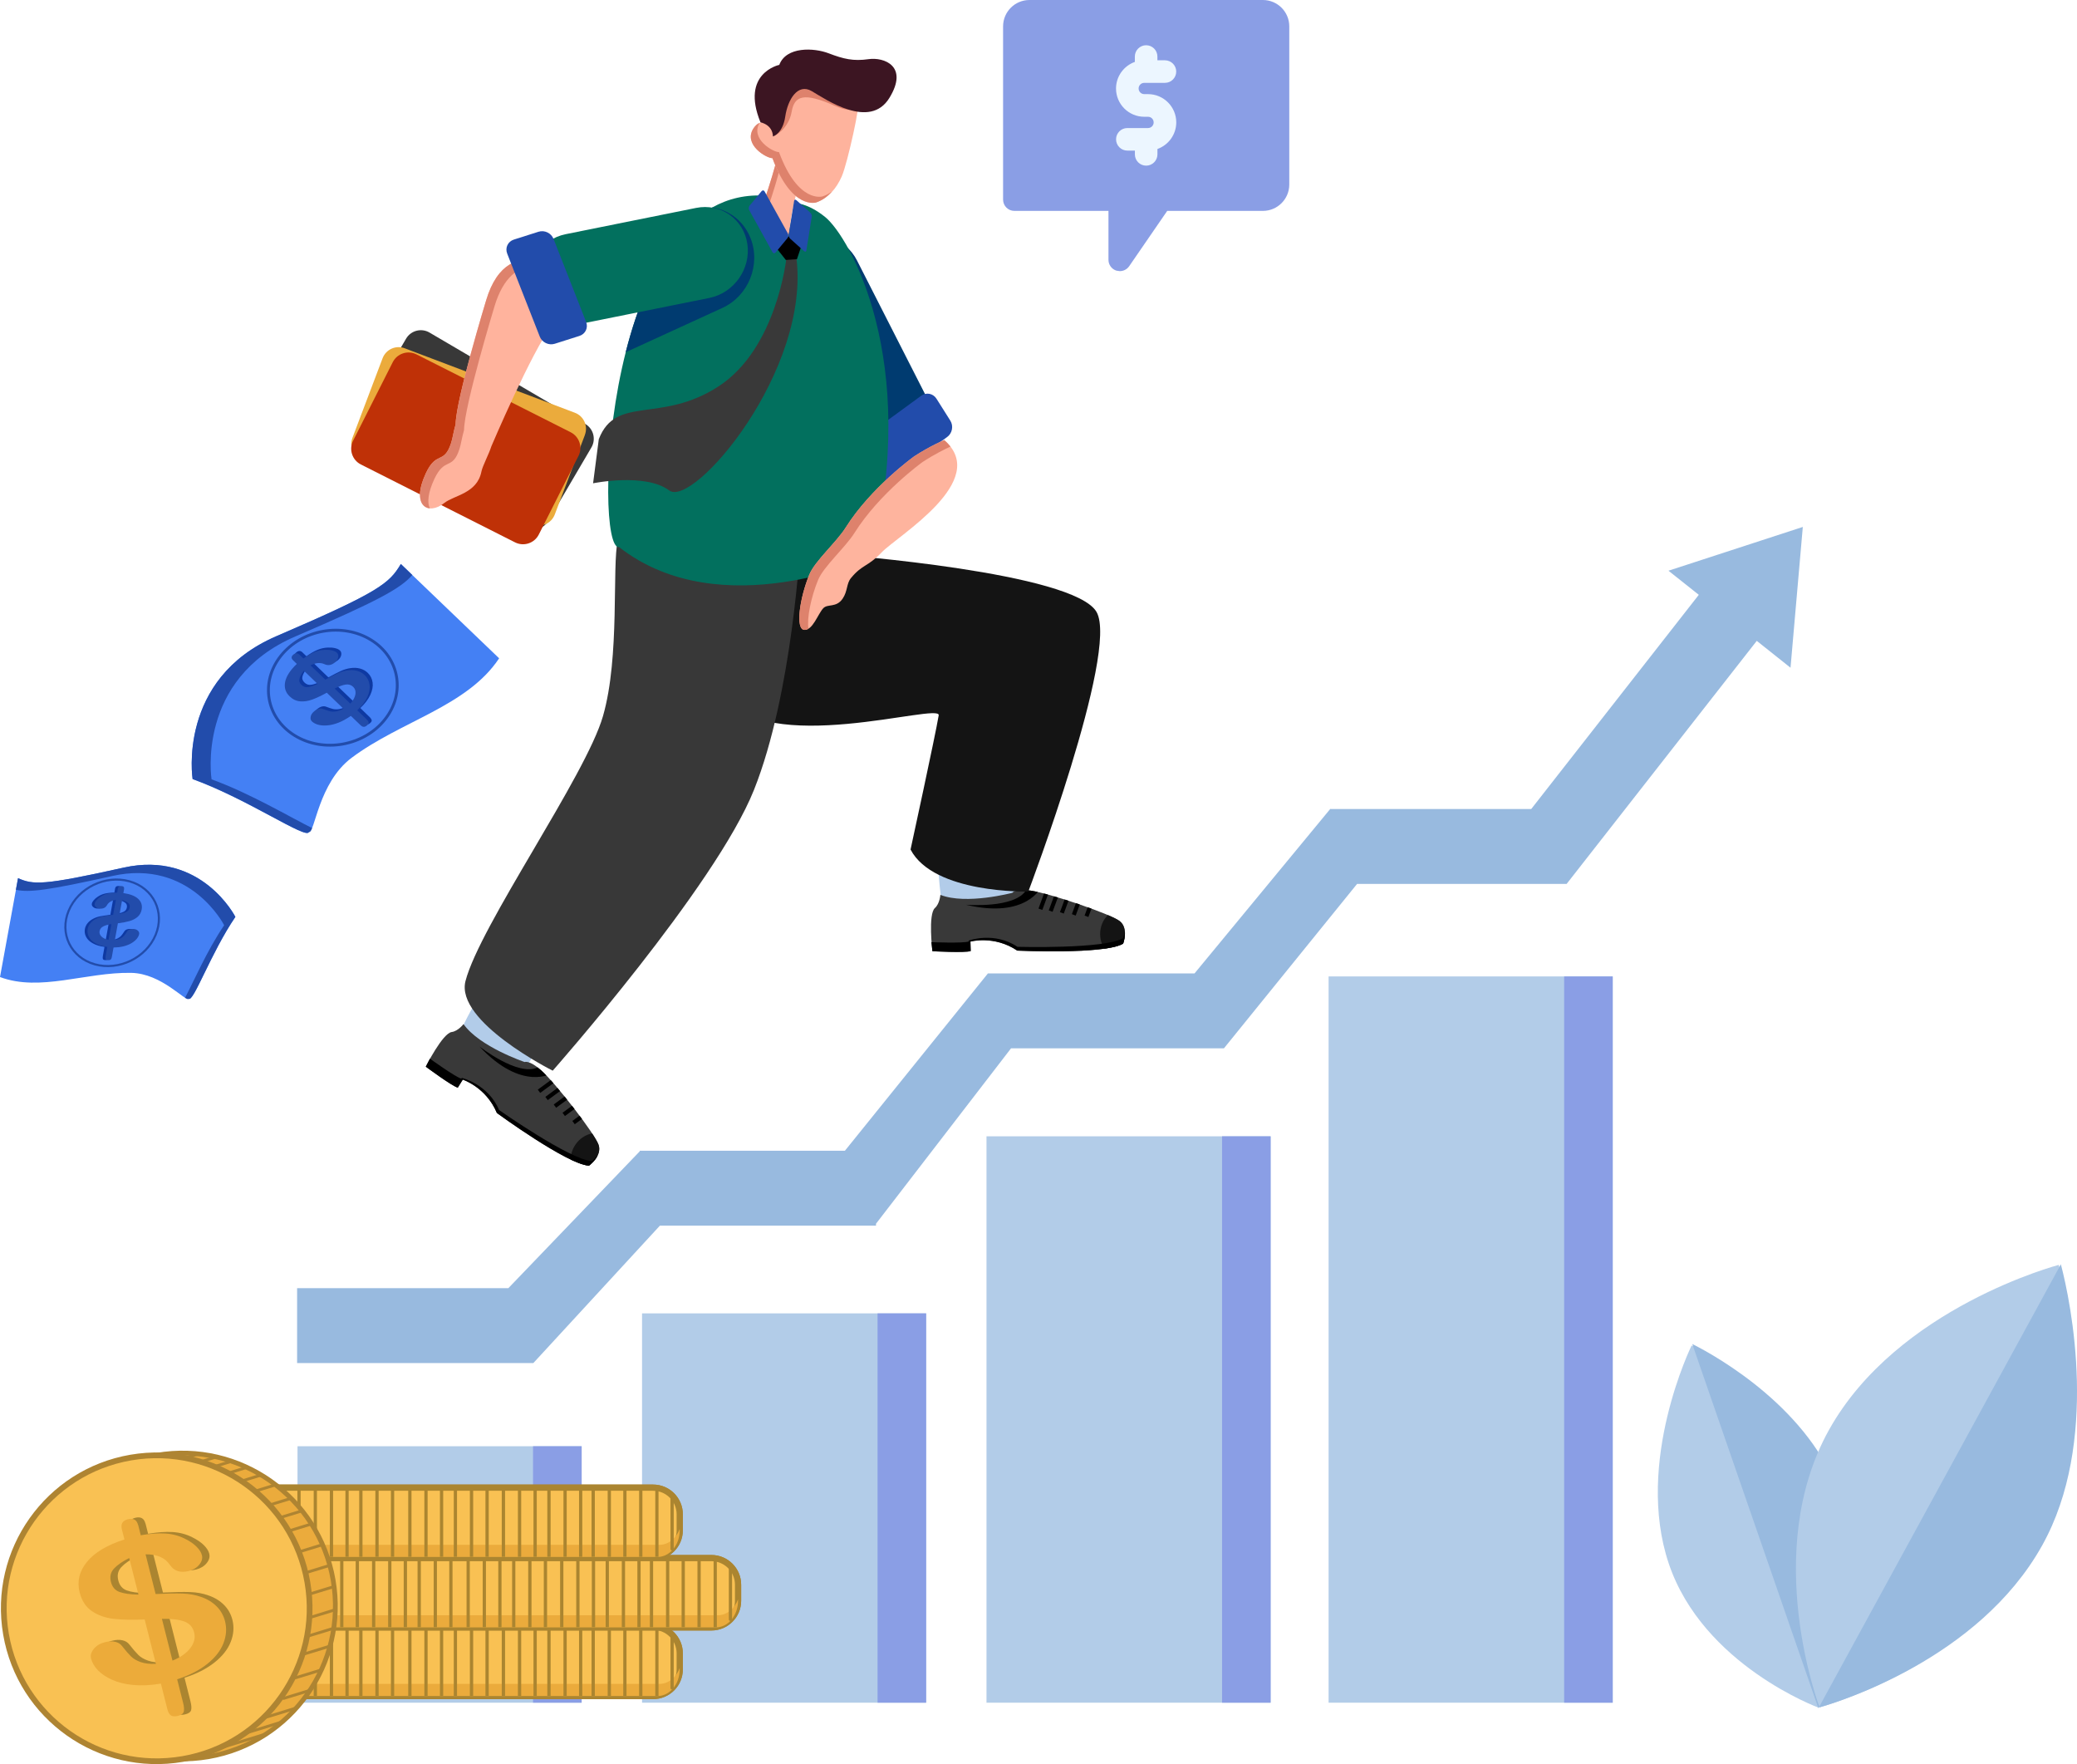 <?xml version="1.0" encoding="UTF-8"?>
<svg id="Capa_2" data-name="Capa 2" xmlns="http://www.w3.org/2000/svg" xmlns:xlink="http://www.w3.org/1999/xlink" viewBox="0 0 512 434.82">
  <defs>
    <style>
      .cls-1 {
        fill: #383838;
      }

      .cls-1, .cls-2, .cls-3, .cls-4, .cls-5, .cls-6, .cls-7, .cls-8, .cls-9, .cls-10, .cls-11, .cls-12, .cls-13, .cls-14, .cls-15, .cls-16, .cls-17, .cls-18, .cls-19, .cls-20, .cls-21, .cls-22, .cls-23, .cls-24 {
        fill-rule: evenodd;
      }

      .cls-1, .cls-4, .cls-5, .cls-6, .cls-7, .cls-8, .cls-9, .cls-10, .cls-25, .cls-26, .cls-11, .cls-12, .cls-13, .cls-14, .cls-27, .cls-15, .cls-28, .cls-29, .cls-16, .cls-18, .cls-19, .cls-30, .cls-20, .cls-31, .cls-21, .cls-22, .cls-23, .cls-24 {
        stroke-width: 0px;
      }

      .cls-2 {
        stroke-width: 1.17px;
      }

      .cls-2, .cls-32, .cls-3, .cls-33, .cls-17 {
        stroke-linecap: round;
        stroke-linejoin: round;
      }

      .cls-2, .cls-3 {
        stroke: #ae8432;
      }

      .cls-2, .cls-13 {
        fill: #ebab3c;
      }

      .cls-32 {
        stroke-width: .7px;
      }

      .cls-32, .cls-26, .cls-33 {
        fill: none;
      }

      .cls-32, .cls-33 {
        stroke: #224cab;
      }

      .cls-3 {
        stroke-width: 1.41px;
      }

      .cls-3, .cls-17 {
        fill: #f9c153;
      }

      .cls-4 {
        fill: #bf3107;
      }

      .cls-34 {
        clip-path: url(#clippath-2);
      }

      .cls-6 {
        fill: #02705e;
      }

      .cls-7 {
        fill: #feb49e;
      }

      .cls-8, .cls-30 {
        fill: #8a9ee5;
      }

      .cls-9 {
        fill: #ffb39d;
      }

      .cls-10 {
        fill: #b2cce8;
      }

      .cls-25 {
        fill: #0e39a2;
      }

      .cls-35 {
        clip-path: url(#clippath-1);
      }

      .cls-26 {
        clip-rule: evenodd;
      }

      .cls-11 {
        fill: #ae8432;
      }

      .cls-12 {
        fill: #141414;
      }

      .cls-14 {
        fill: #4480f4;
      }

      .cls-36 {
        clip-path: url(#clippath);
      }

      .cls-27, .cls-21 {
        fill: #ab8530;
      }

      .cls-15, .cls-29 {
        fill: #224cab;
      }

      .cls-28 {
        fill: #ecf6ff;
      }

      .cls-33 {
        stroke-width: .52px;
      }

      .cls-16 {
        fill: #b2cce9;
      }

      .cls-17 {
        stroke: #ab8530;
        stroke-width: 1.53px;
      }

      .cls-18 {
        fill: #393939;
      }

      .cls-19 {
        fill: #98badf;
      }

      .cls-20 {
        fill: #003b70;
      }

      .cls-31 {
        fill: #ecab3a;
      }

      .cls-22 {
        fill: #de826c;
      }

      .cls-23 {
        fill: #feb39d;
      }

      .cls-24 {
        fill: #3c1522;
      }
    </style>
    <clipPath id="clippath">
      <path class="cls-26" d="m231.81,220.58s-.16,2.18-1.34,3.22c-1.73,1.52-.62,10.66-.62,10.66,0,0,8.01.44,9.44-.04l-.07-2.33s5.82-1.63,11.55,2.22c0,0,21.54,1.02,26.1-1.72,0,0,1.43-3.79-.85-5.56-2.28-1.77-17.31-6.87-22.01-7.52-3.82-.53-4.46.55-4.46.55,0,0-11.35,3.02-17.72.51h0Z"/>
    </clipPath>
    <clipPath id="clippath-1">
      <path class="cls-26" d="m114.25,252.43s-1.33,1.73-2.89,1.94c-2.28.31-6.4,8.54-6.4,8.54,0,0,6.44,4.78,7.89,5.17l1.23-1.98s5.75,1.85,8.41,8.23c0,0,17.4,12.73,22.71,12.97,0,0,3.28-2.37,2.36-5.11-.92-2.74-10.64-15.28-14.21-18.42-2.89-2.54-4.02-2-4.02-2,0,0-11.13-3.75-15.07-9.35h0Z"/>
    </clipPath>
    <clipPath id="clippath-2">
      <path class="cls-26" d="m194.32,58.39l1.51-8.36s3.15-.1,7.57,3.45c5.97,4.8,23.48,35.25,11.51,83.89,0,0-37.18,17.14-62.31-2.53-6.42,1.04-3.8-89.61,36.3-86.59,0,0,4.99,9.24,5.42,10.13h0Z"/>
    </clipPath>
  </defs>
  <g id="Capa_1-2" data-name="Capa 1">
    <g>
      <g>
        <path class="cls-1" d="m145.79,110.28c1.18-2.01.51-4.6-1.51-5.78l-38.4-22.53c-2.01-1.18-4.6-.51-5.78,1.51l-10.62,18.1c-1.18,2.01-.51,4.6,1.51,5.78l38.4,22.53c2.01,1.18,4.6.51,5.78-1.51l10.62-18.1h0Z"/>
        <path class="cls-13" d="m144.18,107.19c.83-2.18-.27-4.62-2.45-5.45l-41.97-15.9c-2.18-.83-4.62.27-5.45,2.46l-7.43,19.62c-.83,2.18.27,4.62,2.46,5.45l41.97,15.9c2.18.83,4.62-.27,5.45-2.46l7.43-19.62h0Z"/>
        <path class="cls-4" d="m142.6,112.4c1.09-2.15.22-4.78-1.93-5.86l-38-19.19c-2.15-1.09-4.78-.22-5.86,1.93l-9.77,19.35c-1.09,2.15-.22,4.78,1.93,5.86l37.99,19.19c2.15,1.09,4.78.22,5.86-1.93l9.77-19.35h0Z"/>
        <path class="cls-23" d="m191.54,37.33c.81.58-2.43,10.09-5.02,17.81-.15.44.66,3.34,1.92,5.24.79,1.2,2.14,2.02,2.36,1.53,1.67-.65,2.92-2.25,3.91-3.53,0,0-.62-2.67,2.29-13.4,2.91-10.73-5.45-7.65-5.45-7.65h0Z"/>
        <path class="cls-22" d="m187.59,58.83c-.24-.79-.34-1.41-.28-1.59,2.6-7.72,5.83-17.22,5.02-17.81,0,0,3.56-1.31,5.22.76-.58-4.86-6.02-2.86-6.02-2.86.81.58-2.43,10.09-5.02,17.81-.11.33.32,2.05,1.07,3.69h0Z"/>
        <path class="cls-23" d="m207.54,43.4c-1.37,3.14-3.46,5.52-6.38,6.49,0,0-6.03,1.88-10.75-10.92-1.41.06-7.26-3.32-4.7-7.31,2.05-3.21,4.95-.59,5,1.19l.53-9.48,11.19-4.26,6.53,1.82,2.4,4.76c1.01-1.13-2.42,14.49-3.83,17.72h0Z"/>
        <path class="cls-22" d="m190.82,33.37c.04.35,3.62-1.65,4.33-5.82.68-3.96,2.97-4.86,10.65-1.47,7.68,3.39,5.77-3.03,5.77-3.03,0,0-10.13-4.3-10.56-4.84-.43-.55-7.66,3.6-7.66,3.6l-2.15,9.03-.38,2.54h0Z"/>
        <path class="cls-22" d="m187.25,30.29c-2.37,3.95,3.38,7.26,4.78,7.2,4.72,12.79,10.75,10.92,10.75,10.92.82-.27,1.56-.67,2.24-1.17-1.06,1.22-2.33,2.16-3.85,2.67,0,0-6.03,1.88-10.75-10.92-1.41.06-7.26-3.32-4.7-7.31.48-.75,1.01-1.18,1.54-1.38h0Zm5.55-7.51l-.48,8.58c-.02-.78-.59-1.72-1.4-2.26l.32-5.72,1.56-.59h0Z"/>
        <path class="cls-24" d="m190.55,33.63s2.4-.67,3.02-4.89c.62-4.22,3.08-8.3,6.53-6.28,3.45,2.02,14.31,9.57,19.14,1.68,4.84-7.89-1.36-10.1-5.13-9.56-3.77.54-6.17-.04-9.83-1.44-3.66-1.4-10.47-1.71-12.18,2.85,0,0-9.61,1.99-4.63,14.17,0,0,2.95.49,3.07,3.47h0Z"/>
        <path class="cls-16" d="m231.2,211s.1,6.46.96,11.27c.86,4.81,14.75,2.03,14.75,2.03l3.76-3.09-.49-6.3-18.99-3.92h0Z"/>
        <path class="cls-18" d="m231.81,220.58s-.16,2.18-1.34,3.22c-1.73,1.52-.62,10.66-.62,10.66,0,0,8.01.44,9.44-.04l-.07-2.33s5.82-1.63,11.55,2.22c0,0,21.54,1.02,26.1-1.72,0,0,1.43-3.79-.85-5.56-2.28-1.77-17.31-6.87-22.01-7.52-3.82-.53-4.46.55-4.46.55,0,0-11.35,3.02-17.72.51h0Z"/>
        <g class="cls-36">
          <path class="cls-5" d="m238.12,223s12.07.99,14.82-3.6l3.8-.86s-3.56,8.05-18.63,4.46h0Z"/>
          <polygon class="cls-5" points="258.83 219.14 257.89 218.79 256 223.94 256.94 224.28 258.83 219.14 258.83 219.14"/>
          <polygon class="cls-5" points="261.37 219.6 260.43 219.25 258.53 224.4 259.47 224.74 261.37 219.6 261.37 219.6"/>
          <polygon class="cls-5" points="264.13 220.03 263.19 219.68 261.29 224.83 262.23 225.17 264.13 220.03 264.13 220.03"/>
          <polygon class="cls-5" points="267.06 220.53 266.12 220.18 264.23 225.32 265.17 225.67 267.06 220.53 267.06 220.53"/>
          <polygon class="cls-5" points="270.2 220.88 269.26 220.53 267.36 225.67 268.3 226.02 270.2 220.88 270.2 220.88"/>
        </g>
        <path class="cls-12" d="m273.11,225.55c1.38.59,2.42,1.11,2.89,1.48,2.28,1.77.85,5.56.85,5.56-.93.56-2.57.96-4.59,1.25-.66-1.01-1.06-2.27-1.06-3.63,0-1.87.74-3.54,1.91-4.66h0Z"/>
        <path class="cls-5" d="m229.6,232.23l.25,2.22s8.01.44,9.44-.04l-.07-2.33s5.82-1.63,11.55,2.22c0,0,21.54,1.02,26.1-1.72,0,0,.63-1.66.39-3.3-.09,1.1-.42,1.96-.42,1.96-4.56,2.73-26.03,2.13-26.03,2.13-5.73-3.85-12.02-1.54-12.02-1.54v.23c-1.44.48-9.18.16-9.18.16h0Z"/>
        <path class="cls-12" d="m206.76,136.72s58.01,4.35,63.56,14.14c5.55,9.79-16.83,68.89-16.83,68.89,0,0-23.31.6-29.03-10.36,0,0,6.09-27.99,6.94-33.08.55-3.3-42.98,10.67-53.31-5.18-10.32-15.85,11.16-32.67,17.51-38.89,6.35-6.22,11.16,4.47,11.16,4.47h0Z"/>
        <path class="cls-16" d="m119.03,244.1s-3.48,5.44-5.42,9.93c-1.93,4.49,11.18,9.84,11.18,9.84l4.84-.5,3.07-5.52-13.68-13.75h0Z"/>
        <path class="cls-18" d="m114.25,252.43s-1.33,1.73-2.89,1.94c-2.28.31-6.4,8.54-6.4,8.54,0,0,6.44,4.78,7.89,5.17l1.23-1.98s5.75,1.85,8.41,8.23c0,0,17.4,12.73,22.71,12.97,0,0,3.28-2.37,2.36-5.11-.92-2.74-10.64-15.28-14.21-18.42-2.89-2.54-4.02-2-4.02-2,0,0-11.13-3.75-15.07-9.35h0Z"/>
        <g class="cls-35">
          <path class="cls-5" d="m118.18,257.93s9.52,7.49,14.35,5.17l3.65,1.38s-7.41,4.75-18-6.55h0Z"/>
          <polygon class="cls-5" points="137.58 266.14 136.99 265.33 132.57 268.57 133.16 269.38 137.58 266.14 137.58 266.14"/>
          <polygon class="cls-5" points="139.45 267.92 138.85 267.11 134.43 270.36 135.03 271.16 139.45 267.92 139.45 267.92"/>
          <polygon class="cls-5" points="141.51 269.8 140.91 268.99 136.5 272.23 137.09 273.04 141.51 269.8 141.51 269.8"/>
          <polygon class="cls-5" points="143.68 271.83 143.09 271.03 138.67 274.27 139.26 275.08 143.68 271.83 143.68 271.83"/>
          <polygon class="cls-5" points="146.1 273.85 145.51 273.05 141.09 276.29 141.69 277.1 146.1 273.85 146.1 273.85"/>
        </g>
        <path class="cls-12" d="m145.96,279.36c.83,1.25,1.4,2.26,1.6,2.83.92,2.74-2.36,5.11-2.36,5.11-1.09-.05-2.68-.62-4.52-1.49,0-1.21.37-2.48,1.12-3.61,1.03-1.56,2.57-2.54,4.16-2.83h0Z"/>
        <path class="cls-5" d="m105.98,260.93l-1.02,1.99s6.44,4.78,7.89,5.17l1.23-1.98s5.75,1.85,8.41,8.23c0,0,17.4,12.73,22.71,12.97,0,0,1.44-1.04,2.14-2.54-.68.86-1.43,1.41-1.43,1.41-5.31-.24-22.89-12.58-22.89-12.58-2.66-6.37-9.17-7.92-9.17-7.92l-.14.18c-1.46-.39-7.74-4.92-7.74-4.92h0Z"/>
        <path class="cls-1" d="m197.3,133.82s-1.92,37.06-11.44,60.88c-9.52,23.82-49.61,69.2-49.61,69.2,0,0-24.09-12.08-21.5-22.1,3.55-13.68,29.65-50.56,33.89-65.29,4.24-14.73,2.17-36.78,3.66-43.53,1.49-6.75,42.7.36,45.01.83h0Z"/>
        <path class="cls-20" d="m211.25,64.18c-2.81-5.52-9.68-7.95-15.33-5.43-5.65,2.53-7.95,9.06-5.14,14.58l16.95,33.29c2.81,5.52,9.68,7.95,15.33,5.43,5.65-2.53,7.95-9.06,5.14-14.58l-16.95-33.29h0Z"/>
        <path class="cls-15" d="m230.85,98.27c-.83-1.31-2.52-1.64-3.77-.72l-17.76,12.97c-1.25.91-1.59,2.72-.76,4.03l3.41,5.4c.83,1.31,2.52,1.64,3.77.72l17.76-12.97c1.25-.91,1.59-2.72.76-4.03l-3.41-5.4h0Z"/>
        <path class="cls-6" d="m194.32,58.39l1.51-8.36s3.15-.1,7.57,3.45c5.97,4.8,23.48,35.25,11.51,83.89,0,0-37.18,17.14-62.31-2.53-6.42,1.04-3.8-89.61,36.3-86.59,0,0,4.99,9.24,5.42,10.13h0Z"/>
        <g class="cls-34">
          <path class="cls-20" d="m178.09,75.89c6.42-2.94,9.52-10.66,6.92-17.21-2.61-6.56-9.94-9.49-16.36-6.55l-27.74,12.71c-6.42,2.94-9.52,10.66-6.92,17.21,2.61,6.56,9.94,9.49,16.36,6.55l27.74-12.71h0Z"/>
        </g>
        <path class="cls-7" d="m225.3,112.52s-10.6,7.61-16.81,17.48c-2.29,3.64-7.61,8.28-8.98,11.61-2.42,5.89-3.45,13.44-1.28,13.63,2.12.18,3.36-3.88,4.72-5.33,1.06-1.13,3.2-.06,4.76-2.34,1.28-1.87.92-3.72,2.06-5.09,2.84-3.44,4.05-2.66,7.6-6.36,3.91-4.08,26.92-17.67,15.38-27.66,0,0-3.54,1.49-7.46,4.06h0Z"/>
        <path class="cls-22" d="m199.29,154.97c-.42-2.56.61-7.73,2.38-12.03,1.37-3.33,6.69-7.97,8.98-11.61,6.21-9.87,16.81-17.48,16.81-17.48,2.94-1.92,5.66-3.24,6.84-3.78-.42-.54-.93-1.07-1.54-1.6,0,0-3.54,1.49-7.46,4.06,0,0-10.6,7.61-16.81,17.48-2.29,3.64-7.61,8.28-8.98,11.61-2.42,5.89-3.45,13.44-1.28,13.63.38.03.73-.07,1.06-.27h0Z"/>
        <path class="cls-18" d="m193.97,62.64l-.13,1.07s-2.37,22.16-16.65,31.48c-14.28,9.32-25.31,2.07-29.58,13.05l-1.41,10.88s12.85-2.64,18.78,1.77c5.9,4.39,35.04-29.6,31.3-57.69l-1.72-3.19-.58,2.64h0Z"/>
        <polygon class="cls-5" points="191.33 61.06 193.71 64.07 196.45 63.89 197.92 59.52 194.38 58.24 191.33 61.06 191.33 61.06"/>
        <path class="cls-9" d="m112.32,104.54c.06-6.02,7.51-30.51,7.51-30.51,5.57-18.67,21.6-5.78,21.6-5.78,0,0,.04,4.64-5.21,11.61-5.25,6.96-15.1,30.16-15.1,30.16h0c-.55,1.8-2.18,4.85-2.44,6.19-1.06,5.43-6.73,5.84-9.16,7.77-3.93,3.13-8.35.81-4.52-7.37,2.61-5.57,4.45-2.02,6.21-7.43.38-1.18.59-2.83,1.12-4.64h0Z"/>
        <path class="cls-22" d="m141.43,68.31c-4.51-2.75-15.19-7.35-19.53,7.19,0,0-7.45,24.5-7.51,30.51-.53,1.81-.74,3.46-1.12,4.64-1.76,5.41-3.6,1.85-6.21,7.43-1.6,3.43-1.76,5.82-1.11,7.22-2.32-.22-3.58-3.08-.95-8.7,2.61-5.57,4.45-2.02,6.21-7.43.38-1.18.59-2.83,1.12-4.64.06-6.02,7.51-30.51,7.51-30.51,5.57-18.67,21.6-5.78,21.6-5.78,0,0,0,.02,0,.06h0Z"/>
        <path class="cls-6" d="m174.87,73.43c6.07-1.22,10.27-7.19,9.36-13.31-.91-6.12-6.58-10.1-12.65-8.87l-32.13,6.47c-6.07,1.22-10.27,7.19-9.36,13.31.91,6.12,6.58,10.1,12.66,8.87l32.13-6.47h0Z"/>
        <path class="cls-15" d="m142.83,82.8c1.48-.47,2.22-2.02,1.65-3.46l-8.03-20.46c-.57-1.44-2.22-2.23-3.7-1.76l-6.07,1.93c-1.48.47-2.22,2.02-1.65,3.46l8.03,20.46c.56,1.44,2.22,2.23,3.7,1.76l6.07-1.93h0Z"/>
        <path class="cls-15" d="m194.12,58.69c.24-.29.3-.78.13-1.09l-5.78-10.43c-.17-.31-.51-.32-.75-.03l-2.92,3.53c-.24.29-.3.78-.13,1.09l5.78,10.43c.17.31.51.32.75.03l2.92-3.53h0Z"/>
        <path class="cls-15" d="m194.83,58.87c-.28-.25-.46-.7-.41-1.01l1.34-8.38c.05-.31.32-.36.59-.11l3.35,3c.28.25.46.7.41,1.01l-1.34,8.38c-.05.31-.32.36-.59.11l-3.35-3h0Z"/>
      </g>
      <g>
        <polygon class="cls-10" points="143.38 356.47 73.34 356.47 73.34 419.68 143.38 419.68 143.38 356.47 143.38 356.47"/>
        <polygon class="cls-8" points="143.38 356.47 131.4 356.47 131.4 419.68 143.38 419.68 143.38 356.47 143.38 356.47"/>
        <polygon class="cls-10" points="228.3 323.72 158.27 323.72 158.27 419.68 228.3 419.68 228.3 323.72 228.3 323.72"/>
        <polygon class="cls-8" points="228.3 323.72 216.33 323.72 216.33 419.68 228.3 419.68 228.3 323.72 228.3 323.72"/>
        <polygon class="cls-10" points="313.22 280.08 243.18 280.08 243.18 419.68 313.22 419.68 313.22 280.08 313.22 280.08"/>
        <polygon class="cls-8" points="313.22 280.08 301.25 280.08 301.25 419.68 313.22 419.68 313.22 280.08 313.22 280.08"/>
        <polygon class="cls-10" points="397.55 240.67 327.51 240.67 327.51 419.68 397.55 419.68 397.55 240.67 397.55 240.67"/>
        <polygon class="cls-8" points="397.55 240.67 385.58 240.67 385.58 419.68 397.55 419.68 397.55 240.67 397.55 240.67"/>
        <polygon class="cls-19" points="418.77 146.61 411.29 140.67 444.41 129.88 441.38 164.58 433.06 157.96 386.17 217.89 386.14 217.87 334.53 217.87 301.72 258.38 301.72 258.38 301.72 258.39 249.23 258.39 215.94 301.63 215.94 302.09 162.68 302.09 131.47 335.97 73.24 335.97 73.24 317.51 125.31 317.51 157.71 283.77 157.71 283.63 208.28 283.63 243.49 239.98 243.49 239.93 294.46 239.93 327.96 199.34 327.98 199.41 377.46 199.41 418.77 146.61 418.77 146.61"/>
      </g>
      <g>
        <path class="cls-14" d="m47.48,192.03s-3.87-24.67,20.66-35.22c25.41-10.92,27.82-13,30.67-17.79l24.23,23.24c-7.89,11.88-24.17,15.41-36.36,24.52-8.23,6.16-9.05,18.62-10.54,18.29-.61,1.92-14.98-8.09-28.67-13.05h0Z"/>
        <path class="cls-15" d="m101.63,141.73c-2.89,3.33-8.5,6.41-28.82,15.14-24.54,10.55-20.66,35.22-20.66,35.22,9.58,3.47,19.49,9.41,24.79,12.01-.27.67-.52,1.03-.79.97-.61,1.92-14.98-8.09-28.67-13.05,0,0-3.87-24.67,20.66-35.22,25.41-10.92,27.82-13,30.67-17.79l2.82,2.71h0Z"/>
        <path class="cls-25" d="m74.59,160.83l.95.92c.97-.69,1.87-1.22,2.71-1.57.84-.35,1.7-.54,2.57-.57.68-.03,1.28.02,1.81.15.52.13.92.32,1.18.58.29.28.39.66.3,1.12-.09.46-.36.88-.8,1.25-.83.69-1.68.84-2.54.45-1.01-.47-2.17-.38-3.48.28l3.66,3.52c1.25-.68,2.26-1.21,3.05-1.57.79-.36,1.58-.6,2.38-.71.85-.13,1.64-.09,2.37.1.73.2,1.37.55,1.9,1.06.67.64,1.07,1.44,1.2,2.38.13.94-.06,1.96-.56,3.05-.51,1.09-1.33,2.18-2.47,3.25l2.19,2.11c.35.33.55.62.61.85.06.23-.07.49-.4.76-.3.25-.58.37-.83.35-.25-.02-.51-.16-.78-.42l-2.38-2.29c-1.06.75-2.09,1.32-3.08,1.7-.99.38-1.91.6-2.77.66-.86.06-1.61,0-2.24-.18-.63-.18-1.14-.46-1.52-.83-.28-.27-.38-.65-.29-1.13.09-.48.37-.92.85-1.32.38-.32.76-.53,1.15-.63.39-.1.74-.09,1.06.04.71.27,1.28.46,1.7.56.42.1.91.12,1.47.03.55-.08,1.17-.31,1.85-.67l-4.1-3.94c-1.35.74-2.54,1.3-3.57,1.68-1.03.38-2.02.53-2.99.45-.97-.08-1.84-.49-2.61-1.24-1.01-.97-1.38-2.16-1.1-3.55.28-1.4,1.24-2.88,2.88-4.44l-.93-.9c-.49-.47-.47-.93.06-1.38.54-.45,1.05-.45,1.53.02h0Zm4.43,7.16l-3.37-3.25c-.56.73-.92,1.38-1.08,1.95-.16.56,0,1.08.5,1.55.46.45,1,.63,1.61.55.61-.08,1.39-.35,2.35-.8h0Zm4.23,1.17l3.86,3.71c.74-.83,1.16-1.61,1.26-2.34.11-.73-.08-1.33-.55-1.79-.51-.49-1.13-.68-1.86-.57-.73.11-1.63.44-2.71.99h0Z"/>
        <path class="cls-29" d="m73.84,161.39l.95.92c.97-.69,1.87-1.22,2.71-1.57.84-.35,1.7-.54,2.57-.57.68-.03,1.28.02,1.81.15.52.13.92.33,1.18.58.29.28.39.66.3,1.12-.09.46-.36.88-.8,1.25-.83.69-1.68.84-2.54.45-1.01-.47-2.17-.38-3.48.28l3.66,3.52c1.25-.68,2.26-1.21,3.05-1.57.79-.36,1.58-.6,2.38-.71.85-.13,1.64-.09,2.37.1.73.2,1.37.55,1.9,1.06.67.64,1.07,1.44,1.2,2.38.13.94-.06,1.96-.56,3.05-.51,1.09-1.33,2.18-2.47,3.25l2.19,2.11c.35.33.55.62.61.85.06.23-.07.49-.4.76-.3.25-.58.37-.83.35-.25-.02-.51-.16-.78-.42l-2.38-2.29c-1.07.75-2.09,1.32-3.08,1.7-.99.38-1.91.6-2.77.66-.86.06-1.61,0-2.24-.18-.63-.18-1.14-.46-1.52-.83-.28-.27-.38-.65-.29-1.13.09-.48.37-.92.85-1.32.38-.32.76-.53,1.15-.63.39-.1.74-.09,1.06.04.71.27,1.28.46,1.7.57.42.1.91.11,1.47.03.55-.08,1.17-.31,1.85-.67l-4.1-3.94c-1.35.74-2.54,1.3-3.57,1.68-1.03.38-2.02.53-2.99.45-.97-.08-1.84-.49-2.61-1.24-1.01-.97-1.38-2.16-1.1-3.55.28-1.4,1.24-2.88,2.88-4.44l-.93-.9c-.49-.47-.47-.93.06-1.38.54-.45,1.05-.45,1.53.02h0Zm4.43,7.16l-3.37-3.24c-.56.74-.92,1.38-1.08,1.95-.16.56,0,1.08.5,1.55.46.45,1,.63,1.61.55.61-.08,1.39-.35,2.35-.8h0Zm4.23,1.17l3.86,3.71c.74-.83,1.16-1.61,1.26-2.34.11-.73-.08-1.33-.55-1.79-.51-.49-1.13-.68-1.86-.57-.73.11-1.63.44-2.71.99h0Z"/>
        <path class="cls-32" d="m91.45,157.72c7.06,4.35,8.59,13.16,3.4,19.66-5.19,6.51-15.14,8.26-22.2,3.91-7.07-4.35-8.59-13.16-3.4-19.66,5.19-6.51,15.14-8.26,22.2-3.91h0Z"/>
      </g>
      <g>
        <path class="cls-14" d="m58.03,226s-8.34-16.42-27.56-12.14c-19.91,4.44-22.25,4.24-26.02,2.6l-4.45,24.36c9.85,3.7,21.11-1.22,32.32-1.03,7.58.13,13.45,7.22,14.2,6.39,1.19.89,5.46-11.3,11.51-20.18h0Z"/>
        <path class="cls-15" d="m3.93,219.3c3.17.75,7.85.16,23.77-3.39,19.22-4.29,27.56,12.14,27.56,12.14-4.23,6.21-7.59,14.04-9.64,17.88.45.28.76.39.89.24,1.19.89,5.46-11.3,11.51-20.18,0,0-8.34-16.42-27.56-12.14-19.91,4.44-22.25,4.24-26.02,2.6l-.52,2.84h0Z"/>
        <path class="cls-25" d="m28.35,219.05c.09-.48.39-.71.91-.67.51.04.72.3.63.8l-.17.94c1.66.23,2.87.7,3.64,1.41.77.71,1.06,1.58.88,2.6-.14.78-.48,1.4-1.03,1.87-.54.46-1.2.8-1.98,1.02-.78.22-1.73.4-2.86.54l-.75,4.12c.56-.07,1.03-.21,1.4-.39.37-.19.65-.41.86-.65.21-.25.47-.6.77-1.07.14-.22.34-.38.62-.49.27-.11.59-.15.96-.12.45.03.81.17,1.07.42.26.25.37.52.32.8-.07.38-.25.77-.55,1.15-.3.38-.72.74-1.26,1.08-.54.34-1.19.6-1.94.8-.75.2-1.61.3-2.57.31l-.43,2.39c-.05.27-.14.47-.29.59-.14.12-.36.17-.65.15-.32-.02-.51-.12-.57-.28-.06-.17-.06-.42,0-.77l.4-2.21c-1.15-.15-2.11-.45-2.88-.88-.78-.43-1.33-.96-1.65-1.58-.33-.62-.43-1.27-.31-1.94.1-.54.32-1.02.68-1.46.35-.43.81-.79,1.37-1.08.53-.28,1.1-.48,1.73-.6.63-.12,1.46-.25,2.5-.38l.67-3.69c-1.07.17-1.8.61-2.2,1.33-.35.61-.92.89-1.71.83-.42-.03-.76-.16-1.02-.4-.26-.24-.36-.5-.3-.8.05-.27.2-.55.46-.86.26-.31.59-.6,1.01-.87.53-.36,1.13-.62,1.78-.77.66-.15,1.42-.23,2.3-.23l.17-.96h0Zm.44,6.19c.76-.14,1.35-.32,1.75-.54.4-.21.64-.55.73-1.02.09-.49-.04-.87-.37-1.14-.34-.27-.83-.5-1.49-.7l-.62,3.4h0Zm-2.02,2.52c-.88.14-1.56.33-2.04.58-.48.25-.77.63-.87,1.15-.09.48.06.91.44,1.31.38.39.97.68,1.77.85l.7-3.88h0Z"/>
        <path class="cls-29" d="m29.04,219.06c.09-.48.39-.71.91-.67.51.04.72.3.63.8l-.17.94c1.66.23,2.87.7,3.64,1.41.77.71,1.06,1.58.88,2.6-.14.78-.48,1.4-1.03,1.87-.54.46-1.21.8-1.98,1.02-.78.22-1.73.4-2.86.54l-.75,4.12c.56-.07,1.03-.2,1.4-.39.37-.19.65-.41.86-.65.21-.25.47-.6.77-1.07.14-.22.34-.38.62-.49.27-.11.59-.15.96-.12.45.03.81.17,1.07.42.26.25.37.52.32.8-.07.38-.25.77-.55,1.15-.3.38-.72.74-1.26,1.08-.54.34-1.19.6-1.94.8-.75.2-1.61.3-2.57.31l-.43,2.39c-.05.27-.14.47-.29.59-.14.12-.36.17-.65.15-.32-.02-.51-.12-.57-.28-.06-.17-.06-.42,0-.77l.4-2.21c-1.15-.15-2.11-.45-2.88-.88-.78-.43-1.33-.96-1.65-1.58-.33-.62-.43-1.27-.31-1.94.1-.54.32-1.02.68-1.46.35-.43.81-.79,1.37-1.08.53-.28,1.1-.48,1.73-.6.63-.12,1.46-.25,2.5-.38l.67-3.69c-1.07.17-1.8.61-2.2,1.33-.35.61-.92.89-1.71.83-.42-.03-.76-.16-1.02-.4-.26-.24-.36-.5-.3-.8.05-.27.2-.55.46-.86.26-.31.59-.6,1.01-.87.53-.36,1.13-.62,1.78-.77.66-.15,1.42-.23,2.3-.23l.17-.96h0Zm.44,6.19c.76-.14,1.35-.32,1.75-.54.4-.21.64-.55.73-1.02.09-.49-.03-.87-.37-1.14-.34-.27-.83-.5-1.49-.7l-.62,3.4h0Zm-2.02,2.52c-.88.13-1.56.33-2.04.58-.48.25-.77.63-.87,1.15-.09.48.06.91.44,1.31.38.39.97.68,1.77.85l.7-3.88h0Z"/>
        <path class="cls-33" d="m16.93,224.47c-2.35,5.65.55,11.57,6.46,13.22,5.91,1.65,12.62-1.6,14.97-7.25,2.35-5.65-.55-11.57-6.46-13.22-5.91-1.65-12.62,1.6-14.97,7.25h0Z"/>
      </g>
      <g>
        <path class="cls-17" d="m167.56,407.52c0-3.62-2.94-6.56-6.56-6.56H52.87c-3.62,0-6.56,2.94-6.56,6.56v3.96c0,3.62,2.94,6.56,6.56,6.56h108.13c3.62,0,6.56-2.94,6.56-6.56v-3.96h0Z"/>
        <polygon class="cls-21" points="55.07 401.21 54.26 401.21 54.26 418 55.07 418 55.07 401.21 55.07 401.21"/>
        <polygon class="cls-21" points="59.05 401.21 58.24 401.21 58.24 418 59.05 418 59.05 401.21 59.05 401.21"/>
        <polygon class="cls-21" points="62.88 401.21 62.08 401.21 62.08 418 62.88 418 62.88 401.21 62.88 401.21"/>
        <polygon class="cls-21" points="66.29 401.21 65.49 401.21 65.49 418 66.29 418 66.29 401.21 66.29 401.21"/>
        <polygon class="cls-21" points="70.27 401.21 69.47 401.21 69.47 418 70.27 418 70.27 401.21 70.27 401.21"/>
        <polygon class="cls-21" points="74.11 401.21 73.31 401.21 73.31 418 74.11 418 74.11 401.21 74.11 401.21"/>
        <polygon class="cls-21" points="78.13 401.21 77.33 401.21 77.33 418 78.13 418 78.13 401.21 78.13 401.21"/>
        <polygon class="cls-21" points="82.11 401.21 81.31 401.21 81.31 418 82.11 418 82.11 401.21 82.11 401.21"/>
        <polygon class="cls-21" points="85.95 401.21 85.15 401.21 85.15 418 85.95 418 85.95 401.21 85.95 401.21"/>
        <polygon class="cls-21" points="89.36 401.21 88.55 401.21 88.55 418 89.36 418 89.36 401.21 89.36 401.21"/>
        <polygon class="cls-21" points="93.34 401.21 92.53 401.21 92.53 418 93.34 418 93.34 401.21 93.34 401.21"/>
        <polygon class="cls-21" points="97.17 401.21 96.37 401.21 96.37 418 97.17 418 97.17 401.21 97.17 401.21"/>
        <polygon class="cls-21" points="101.44 401.21 100.63 401.21 100.63 418 101.44 418 101.44 401.21 101.44 401.21"/>
        <polygon class="cls-21" points="105.41 401.21 104.61 401.21 104.61 418 105.41 418 105.41 401.21 105.41 401.21"/>
        <polygon class="cls-21" points="109.25 401.21 108.45 401.21 108.45 418 109.25 418 109.25 401.21 109.25 401.21"/>
        <polygon class="cls-21" points="112.66 401.21 111.86 401.21 111.86 418 112.66 418 112.66 401.21 112.66 401.21"/>
        <polygon class="cls-21" points="116.64 401.21 115.83 401.21 115.83 418 116.64 418 116.64 401.21 116.64 401.21"/>
        <polygon class="cls-21" points="120.48 401.21 119.67 401.21 119.67 418 120.48 418 120.48 401.21 120.48 401.21"/>
        <polygon class="cls-21" points="124.5 401.21 123.69 401.21 123.69 418 124.5 418 124.5 401.21 124.5 401.21"/>
        <polygon class="cls-21" points="128.48 401.21 127.67 401.21 127.67 418 128.48 418 128.48 401.21 128.48 401.21"/>
        <polygon class="cls-21" points="132.32 401.21 131.51 401.21 131.51 418 132.32 418 132.32 401.21 132.32 401.21"/>
        <polygon class="cls-21" points="135.73 401.21 134.92 401.21 134.92 418 135.73 418 135.73 401.21 135.73 401.21"/>
        <polygon class="cls-21" points="139.7 401.21 138.9 401.21 138.9 418 139.7 418 139.7 401.21 139.7 401.21"/>
        <polygon class="cls-21" points="143.54 401.21 142.74 401.21 142.74 418 143.54 418 143.54 401.21 143.54 401.21"/>
        <polygon class="cls-21" points="146.63 401.21 145.82 401.21 145.82 418 146.63 418 146.63 401.21 146.63 401.21"/>
        <polygon class="cls-21" points="150.6 401.21 149.8 401.21 149.8 418 150.6 418 150.6 401.21 150.6 401.21"/>
        <polygon class="cls-21" points="154.44 401.21 153.64 401.21 153.64 418 154.44 418 154.44 401.21 154.44 401.21"/>
        <polygon class="cls-21" points="158.36 401.21 157.55 401.21 157.55 418 158.36 418 158.36 401.21 158.36 401.21"/>
        <polygon class="cls-21" points="162.33 401.21 161.53 401.21 161.53 418 162.33 418 162.33 401.21 162.33 401.21"/>
        <path class="cls-21" d="m166.08,402.88c0-.22-.18-.4-.4-.4s-.4.18-.4.4v13.18c0,.22.18.4.4.4s.4-.18.4-.4v-13.18h0Z"/>
        <polygon class="cls-21" points="51.33 400.95 50.56 400.95 50.56 418.02 51.33 418.02 51.33 400.95 51.33 400.95"/>
        <polygon class="cls-21" points="47.64 403.52 46.91 403.52 46.91 415.26 47.64 415.26 47.64 403.52 47.64 403.52"/>
        <path class="cls-17" d="m167.56,407.52c0-3.62-2.94-6.56-6.56-6.56H52.87c-3.62,0-6.56,2.94-6.56,6.56v3.96c0,3.62,2.94,6.56,6.56,6.56h108.13c3.62,0,6.56-2.94,6.56-6.56v-3.96h0Z"/>
        <path class="cls-13" d="m46.77,404.87c-.3.81-.46,1.71-.46,2.65v3.96c0,3.62,2.45,6.56,5.46,6.56h110.32c3.01,0,5.46-2.94,5.46-6.56v-.34c-.85,2.3-2.77,3.91-5,3.91H52.24c-3.01,0-5.46-2.94-5.46-6.56v-3.61h0Z"/>
        <polygon class="cls-21" points="55.07 401.21 54.26 401.21 54.26 418 55.07 418 55.07 401.21 55.07 401.21"/>
        <polygon class="cls-21" points="59.05 401.21 58.24 401.21 58.24 418 59.05 418 59.05 401.21 59.05 401.21"/>
        <polygon class="cls-21" points="62.88 401.21 62.08 401.21 62.08 418 62.88 418 62.88 401.21 62.88 401.21"/>
        <polygon class="cls-21" points="66.29 401.21 65.49 401.21 65.49 418 66.29 418 66.29 401.21 66.29 401.21"/>
        <polygon class="cls-21" points="70.27 401.21 69.47 401.21 69.47 418 70.27 418 70.27 401.21 70.27 401.21"/>
        <polygon class="cls-21" points="74.11 401.21 73.31 401.21 73.31 418 74.11 418 74.11 401.21 74.11 401.21"/>
        <polygon class="cls-21" points="78.13 401.21 77.33 401.21 77.33 418 78.13 418 78.13 401.21 78.13 401.21"/>
        <polygon class="cls-21" points="82.11 401.21 81.31 401.21 81.31 418 82.11 418 82.11 401.21 82.11 401.21"/>
        <polygon class="cls-21" points="85.95 401.21 85.15 401.21 85.15 418 85.95 418 85.95 401.21 85.95 401.21"/>
        <polygon class="cls-21" points="89.36 401.21 88.55 401.21 88.55 418 89.36 418 89.36 401.21 89.36 401.21"/>
        <polygon class="cls-21" points="93.34 401.21 92.53 401.21 92.53 418 93.34 418 93.34 401.21 93.34 401.21"/>
        <polygon class="cls-21" points="97.17 401.21 96.37 401.21 96.37 418 97.17 418 97.17 401.21 97.17 401.21"/>
        <polygon class="cls-21" points="101.44 401.21 100.63 401.21 100.63 418 101.44 418 101.44 401.21 101.44 401.21"/>
        <polygon class="cls-21" points="105.41 401.21 104.61 401.21 104.61 418 105.41 418 105.41 401.21 105.41 401.21"/>
        <polygon class="cls-21" points="109.25 401.21 108.45 401.21 108.45 418 109.25 418 109.25 401.21 109.25 401.21"/>
        <polygon class="cls-21" points="112.66 401.21 111.86 401.21 111.86 418 112.66 418 112.66 401.21 112.66 401.21"/>
        <polygon class="cls-21" points="116.64 401.21 115.83 401.21 115.83 418 116.64 418 116.64 401.21 116.64 401.21"/>
        <polygon class="cls-21" points="120.48 401.21 119.67 401.21 119.67 418 120.48 418 120.48 401.21 120.48 401.21"/>
        <polygon class="cls-21" points="124.5 401.21 123.69 401.21 123.69 418 124.5 418 124.5 401.21 124.5 401.21"/>
        <polygon class="cls-21" points="128.48 401.21 127.67 401.21 127.67 418 128.48 418 128.48 401.21 128.48 401.21"/>
        <polygon class="cls-21" points="132.32 401.21 131.51 401.21 131.51 418 132.32 418 132.32 401.21 132.32 401.21"/>
        <polygon class="cls-21" points="135.73 401.21 134.92 401.21 134.92 418 135.73 418 135.73 401.21 135.73 401.21"/>
        <polygon class="cls-21" points="139.7 401.21 138.9 401.21 138.9 418 139.7 418 139.7 401.21 139.7 401.21"/>
        <polygon class="cls-21" points="143.54 401.21 142.74 401.21 142.74 418 143.54 418 143.54 401.21 143.54 401.21"/>
        <polygon class="cls-21" points="146.63 401.21 145.82 401.21 145.82 418 146.63 418 146.63 401.21 146.63 401.21"/>
        <polygon class="cls-21" points="150.6 401.21 149.8 401.21 149.8 418 150.6 418 150.6 401.21 150.6 401.21"/>
        <polygon class="cls-21" points="154.44 401.21 153.64 401.21 153.64 418 154.44 418 154.44 401.21 154.44 401.21"/>
        <polygon class="cls-21" points="158.36 401.21 157.55 401.21 157.55 418 158.36 418 158.36 401.21 158.36 401.21"/>
        <polygon class="cls-21" points="162.33 401.21 161.53 401.21 161.53 418 162.33 418 162.33 401.21 162.33 401.21"/>
        <path class="cls-21" d="m166.08,402.88c0-.22-.18-.4-.4-.4s-.4.18-.4.4v13.18c0,.22.18.4.4.4s.4-.18.4-.4v-13.18h0Z"/>
        <polygon class="cls-21" points="51.33 400.95 50.56 400.95 50.56 418.02 51.33 418.02 51.33 400.95 51.33 400.95"/>
        <polygon class="cls-21" points="47.64 403.52 46.91 403.52 46.91 415.26 47.64 415.26 47.64 403.52 47.64 403.52"/>
        <path class="cls-17" d="m181.94,390.6c0-3.62-2.94-6.56-6.56-6.56h-108.13c-3.62,0-6.56,2.94-6.56,6.56v3.96c0,3.62,2.94,6.56,6.56,6.56h108.13c3.62,0,6.56-2.94,6.56-6.56v-3.96h0Z"/>
        <polygon class="cls-21" points="69.45 384.3 68.64 384.3 68.64 401.08 69.45 401.08 69.45 384.3 69.45 384.3"/>
        <polygon class="cls-21" points="73.42 384.3 72.62 384.3 72.62 401.08 73.42 401.08 73.42 384.3 73.42 384.3"/>
        <polygon class="cls-21" points="77.26 384.3 76.46 384.3 76.46 401.08 77.26 401.08 77.26 384.3 77.26 384.3"/>
        <polygon class="cls-21" points="80.67 384.3 79.87 384.3 79.87 401.08 80.67 401.08 80.67 384.3 80.67 384.3"/>
        <polygon class="cls-21" points="84.65 384.3 83.85 384.3 83.85 401.08 84.65 401.08 84.65 384.3 84.65 384.3"/>
        <polygon class="cls-21" points="88.49 384.3 87.68 384.3 87.68 401.08 88.49 401.08 88.49 384.3 88.49 384.3"/>
        <polygon class="cls-21" points="92.51 384.3 91.71 384.3 91.71 401.08 92.51 401.08 92.51 384.3 92.51 384.3"/>
        <polygon class="cls-21" points="96.49 384.3 95.68 384.3 95.68 401.08 96.49 401.08 96.49 384.3 96.49 384.3"/>
        <polygon class="cls-21" points="100.33 384.3 99.52 384.3 99.52 401.08 100.33 401.08 100.33 384.3 100.33 384.3"/>
        <polygon class="cls-21" points="103.74 384.3 102.93 384.3 102.93 401.08 103.74 401.08 103.74 384.3 103.74 384.3"/>
        <polygon class="cls-21" points="107.71 384.3 106.91 384.3 106.91 401.08 107.71 401.08 107.71 384.3 107.71 384.3"/>
        <polygon class="cls-21" points="111.55 384.3 110.75 384.3 110.75 401.08 111.55 401.08 111.55 384.3 111.55 384.3"/>
        <polygon class="cls-21" points="115.81 384.3 115.01 384.3 115.01 401.08 115.81 401.08 115.81 384.3 115.81 384.3"/>
        <polygon class="cls-21" points="119.79 384.3 118.99 384.3 118.99 401.08 119.79 401.08 119.79 384.3 119.79 384.3"/>
        <polygon class="cls-21" points="123.63 384.3 122.83 384.3 122.83 401.08 123.63 401.08 123.63 384.3 123.63 384.3"/>
        <polygon class="cls-21" points="127.04 384.3 126.24 384.3 126.24 401.08 127.04 401.08 127.04 384.3 127.04 384.3"/>
        <polygon class="cls-21" points="131.02 384.3 130.21 384.3 130.21 401.08 131.02 401.08 131.02 384.3 131.02 384.3"/>
        <polygon class="cls-21" points="134.86 384.3 134.05 384.3 134.05 401.08 134.86 401.08 134.86 384.3 134.86 384.3"/>
        <polygon class="cls-21" points="138.88 384.3 138.07 384.3 138.07 401.08 138.88 401.08 138.88 384.3 138.88 384.3"/>
        <polygon class="cls-21" points="142.86 384.3 142.05 384.3 142.05 401.08 142.86 401.08 142.86 384.3 142.86 384.3"/>
        <polygon class="cls-21" points="146.7 384.3 145.89 384.3 145.89 401.08 146.7 401.08 146.7 384.3 146.7 384.3"/>
        <polygon class="cls-21" points="150.1 384.3 149.3 384.3 149.3 401.08 150.1 401.08 150.1 384.3 150.1 384.3"/>
        <polygon class="cls-21" points="154.08 384.3 153.28 384.3 153.28 401.08 154.08 401.08 154.08 384.3 154.08 384.3"/>
        <polygon class="cls-21" points="157.92 384.3 157.12 384.3 157.12 401.08 157.92 401.08 157.92 384.3 157.92 384.3"/>
        <polygon class="cls-21" points="161 384.3 160.2 384.3 160.2 401.08 161 401.08 161 384.3 161 384.3"/>
        <polygon class="cls-21" points="164.98 384.3 164.18 384.3 164.18 401.08 164.98 401.08 164.98 384.3 164.98 384.3"/>
        <polygon class="cls-21" points="168.82 384.3 168.02 384.3 168.02 401.08 168.82 401.08 168.82 384.3 168.82 384.3"/>
        <polygon class="cls-21" points="172.73 384.3 171.93 384.3 171.93 401.08 172.73 401.08 172.73 384.3 172.73 384.3"/>
        <polygon class="cls-21" points="176.71 384.3 175.91 384.3 175.91 401.08 176.71 401.08 176.71 384.3 176.71 384.3"/>
        <path class="cls-21" d="m180.46,385.96c0-.22-.18-.4-.4-.4s-.4.18-.4.4v13.18c0,.22.18.4.4.4s.4-.18.4-.4v-13.18h0Z"/>
        <polygon class="cls-21" points="65.71 384.04 64.94 384.04 64.94 401.11 65.71 401.11 65.71 384.04 65.71 384.04"/>
        <polygon class="cls-21" points="62.01 386.6 61.29 386.6 61.29 398.34 62.01 398.34 62.01 386.6 62.01 386.6"/>
        <path class="cls-17" d="m181.94,390.6c0-3.62-2.94-6.56-6.56-6.56h-108.13c-3.62,0-6.56,2.94-6.56,6.56v3.96c0,3.62,2.94,6.56,6.56,6.56h108.13c3.62,0,6.56-2.94,6.56-6.56v-3.96h0Z"/>
        <path class="cls-13" d="m61.15,387.95c-.3.81-.46,1.71-.46,2.65v3.96c0,3.62,2.45,6.56,5.46,6.56h110.32c3.02,0,5.46-2.94,5.46-6.56v-.34c-.85,2.3-2.77,3.91-5,3.91h-110.32c-3.01,0-5.46-2.94-5.46-6.56v-3.61h0Z"/>
        <polygon class="cls-21" points="69.45 384.3 68.64 384.3 68.64 401.08 69.45 401.08 69.45 384.3 69.45 384.3"/>
        <polygon class="cls-21" points="73.42 384.3 72.62 384.3 72.62 401.08 73.42 401.08 73.42 384.3 73.42 384.3"/>
        <polygon class="cls-21" points="77.26 384.3 76.46 384.3 76.46 401.08 77.26 401.08 77.26 384.3 77.26 384.3"/>
        <polygon class="cls-21" points="80.67 384.3 79.87 384.3 79.87 401.08 80.67 401.08 80.67 384.3 80.67 384.3"/>
        <polygon class="cls-21" points="84.65 384.3 83.85 384.3 83.85 401.08 84.65 401.08 84.65 384.3 84.65 384.3"/>
        <polygon class="cls-21" points="88.49 384.3 87.68 384.3 87.68 401.08 88.49 401.08 88.49 384.3 88.49 384.3"/>
        <polygon class="cls-21" points="92.51 384.3 91.71 384.3 91.71 401.08 92.51 401.08 92.51 384.3 92.51 384.3"/>
        <polygon class="cls-21" points="96.49 384.3 95.68 384.3 95.68 401.08 96.49 401.08 96.49 384.3 96.49 384.3"/>
        <polygon class="cls-21" points="100.33 384.3 99.52 384.3 99.52 401.08 100.33 401.08 100.33 384.3 100.33 384.3"/>
        <polygon class="cls-21" points="103.74 384.3 102.93 384.3 102.93 401.08 103.74 401.08 103.74 384.3 103.74 384.3"/>
        <polygon class="cls-21" points="107.71 384.3 106.91 384.3 106.91 401.08 107.71 401.08 107.71 384.3 107.71 384.3"/>
        <polygon class="cls-21" points="111.55 384.3 110.75 384.3 110.75 401.08 111.55 401.08 111.55 384.3 111.55 384.3"/>
        <polygon class="cls-21" points="115.81 384.3 115.01 384.3 115.01 401.08 115.81 401.08 115.81 384.3 115.81 384.3"/>
        <polygon class="cls-21" points="119.79 384.3 118.99 384.3 118.99 401.08 119.79 401.08 119.79 384.3 119.79 384.3"/>
        <polygon class="cls-21" points="123.63 384.3 122.83 384.3 122.83 401.08 123.63 401.08 123.63 384.3 123.63 384.3"/>
        <polygon class="cls-21" points="127.04 384.3 126.24 384.3 126.24 401.08 127.04 401.08 127.04 384.3 127.04 384.3"/>
        <polygon class="cls-21" points="131.02 384.3 130.21 384.3 130.21 401.08 131.02 401.08 131.02 384.3 131.02 384.3"/>
        <polygon class="cls-21" points="134.86 384.3 134.05 384.3 134.05 401.08 134.86 401.08 134.86 384.3 134.86 384.3"/>
        <polygon class="cls-21" points="138.88 384.3 138.07 384.3 138.07 401.08 138.88 401.08 138.88 384.3 138.88 384.3"/>
        <polygon class="cls-21" points="142.86 384.3 142.05 384.3 142.05 401.08 142.86 401.08 142.86 384.3 142.86 384.3"/>
        <polygon class="cls-21" points="146.7 384.3 145.89 384.3 145.89 401.08 146.7 401.08 146.7 384.3 146.7 384.3"/>
        <polygon class="cls-21" points="150.1 384.3 149.3 384.3 149.3 401.08 150.1 401.08 150.1 384.3 150.1 384.3"/>
        <polygon class="cls-21" points="154.08 384.3 153.28 384.3 153.28 401.08 154.08 401.08 154.08 384.3 154.08 384.3"/>
        <polygon class="cls-21" points="157.92 384.3 157.12 384.3 157.12 401.08 157.92 401.08 157.92 384.3 157.92 384.3"/>
        <polygon class="cls-21" points="161 384.3 160.2 384.3 160.2 401.08 161 401.08 161 384.3 161 384.3"/>
        <polygon class="cls-21" points="164.98 384.3 164.18 384.3 164.18 401.08 164.98 401.08 164.98 384.3 164.98 384.3"/>
        <polygon class="cls-21" points="168.82 384.3 168.02 384.3 168.02 401.08 168.82 401.08 168.82 384.3 168.82 384.3"/>
        <polygon class="cls-21" points="172.73 384.3 171.93 384.3 171.93 401.08 172.73 401.08 172.73 384.3 172.73 384.3"/>
        <polygon class="cls-21" points="176.71 384.3 175.91 384.3 175.91 401.08 176.71 401.08 176.71 384.3 176.71 384.3"/>
        <path class="cls-21" d="m180.46,385.96c0-.22-.18-.4-.4-.4s-.4.18-.4.4v13.18c0,.22.18.4.4.4s.4-.18.4-.4v-13.18h0Z"/>
        <polygon class="cls-21" points="65.71 384.04 64.94 384.04 64.94 401.11 65.71 401.11 65.71 384.04 65.71 384.04"/>
        <polygon class="cls-21" points="62.01 386.6 61.29 386.6 61.29 398.34 62.01 398.34 62.01 386.6 62.01 386.6"/>
        <path class="cls-17" d="m167.56,373.24c0-3.62-2.94-6.56-6.56-6.56H52.87c-3.62,0-6.56,2.94-6.56,6.56v3.96c0,3.62,2.94,6.56,6.56,6.56h108.13c3.62,0,6.56-2.94,6.56-6.56v-3.96h0Z"/>
        <polygon class="cls-21" points="55.07 366.94 54.26 366.94 54.26 383.73 55.07 383.73 55.07 366.94 55.07 366.94"/>
        <polygon class="cls-21" points="59.05 366.94 58.24 366.94 58.24 383.73 59.05 383.73 59.05 366.94 59.05 366.94"/>
        <polygon class="cls-21" points="62.88 366.94 62.08 366.94 62.08 383.73 62.88 383.73 62.88 366.94 62.88 366.94"/>
        <polygon class="cls-21" points="66.29 366.94 65.49 366.94 65.49 383.73 66.29 383.73 66.29 366.94 66.29 366.94"/>
        <polygon class="cls-21" points="70.27 366.94 69.47 366.94 69.47 383.73 70.27 383.73 70.27 366.94 70.27 366.94"/>
        <polygon class="cls-21" points="74.11 366.94 73.31 366.94 73.31 383.73 74.11 383.73 74.11 366.94 74.11 366.94"/>
        <polygon class="cls-21" points="78.13 366.94 77.33 366.94 77.33 383.73 78.13 383.73 78.13 366.94 78.13 366.94"/>
        <polygon class="cls-21" points="82.11 366.94 81.31 366.94 81.31 383.73 82.11 383.73 82.11 366.94 82.11 366.94"/>
        <polygon class="cls-21" points="85.95 366.94 85.15 366.94 85.15 383.73 85.95 383.73 85.95 366.94 85.95 366.94"/>
        <polygon class="cls-21" points="89.36 366.94 88.55 366.94 88.55 383.73 89.36 383.73 89.36 366.94 89.36 366.94"/>
        <polygon class="cls-21" points="93.34 366.94 92.53 366.94 92.53 383.73 93.34 383.73 93.34 366.94 93.34 366.94"/>
        <polygon class="cls-21" points="97.17 366.94 96.37 366.94 96.37 383.73 97.17 383.73 97.17 366.94 97.17 366.94"/>
        <polygon class="cls-21" points="101.44 366.94 100.63 366.94 100.63 383.73 101.44 383.73 101.44 366.94 101.44 366.94"/>
        <polygon class="cls-21" points="105.41 366.94 104.61 366.94 104.61 383.73 105.41 383.73 105.41 366.94 105.41 366.94"/>
        <polygon class="cls-21" points="109.25 366.94 108.45 366.94 108.45 383.73 109.25 383.73 109.25 366.94 109.25 366.94"/>
        <polygon class="cls-21" points="112.66 366.94 111.86 366.94 111.86 383.73 112.66 383.73 112.66 366.94 112.66 366.94"/>
        <polygon class="cls-21" points="116.64 366.94 115.83 366.94 115.83 383.73 116.64 383.73 116.64 366.94 116.64 366.94"/>
        <polygon class="cls-21" points="120.48 366.94 119.67 366.94 119.67 383.73 120.48 383.73 120.48 366.94 120.48 366.94"/>
        <polygon class="cls-21" points="124.5 366.94 123.69 366.94 123.69 383.73 124.5 383.73 124.5 366.94 124.5 366.94"/>
        <polygon class="cls-21" points="128.48 366.94 127.67 366.94 127.67 383.73 128.48 383.73 128.48 366.94 128.48 366.94"/>
        <polygon class="cls-21" points="132.32 366.94 131.51 366.94 131.51 383.73 132.32 383.73 132.32 366.94 132.32 366.94"/>
        <polygon class="cls-21" points="135.73 366.94 134.92 366.94 134.92 383.73 135.73 383.73 135.73 366.94 135.73 366.94"/>
        <polygon class="cls-21" points="139.7 366.94 138.9 366.94 138.9 383.73 139.7 383.73 139.7 366.94 139.7 366.94"/>
        <polygon class="cls-21" points="143.54 366.94 142.74 366.94 142.74 383.73 143.54 383.73 143.54 366.94 143.54 366.94"/>
        <polygon class="cls-21" points="146.63 366.94 145.82 366.94 145.82 383.73 146.63 383.73 146.63 366.94 146.63 366.94"/>
        <polygon class="cls-21" points="150.6 366.94 149.8 366.94 149.8 383.73 150.6 383.73 150.6 366.94 150.6 366.94"/>
        <polygon class="cls-21" points="154.44 366.94 153.64 366.94 153.64 383.73 154.44 383.73 154.44 366.94 154.44 366.94"/>
        <polygon class="cls-21" points="158.36 366.94 157.55 366.94 157.55 383.73 158.36 383.73 158.36 366.94 158.36 366.94"/>
        <polygon class="cls-21" points="162.33 366.94 161.53 366.94 161.53 383.73 162.33 383.73 162.33 366.94 162.33 366.94"/>
        <path class="cls-21" d="m166.08,368.61c0-.22-.18-.4-.4-.4s-.4.18-.4.4v13.18c0,.22.18.4.4.4s.4-.18.4-.4v-13.18h0Z"/>
        <polygon class="cls-21" points="51.33 366.68 50.56 366.68 50.56 383.75 51.33 383.75 51.33 366.68 51.33 366.68"/>
        <polygon class="cls-21" points="47.64 369.24 46.91 369.24 46.91 380.98 47.64 380.98 47.64 369.24 47.64 369.24"/>
        <path class="cls-17" d="m167.56,373.24c0-3.62-2.94-6.56-6.56-6.56H52.87c-3.62,0-6.56,2.94-6.56,6.56v3.96c0,3.62,2.94,6.56,6.56,6.56h108.13c3.62,0,6.56-2.94,6.56-6.56v-3.96h0Z"/>
        <path class="cls-13" d="m46.77,370.59c-.3.81-.46,1.71-.46,2.65v3.96c0,3.62,2.45,6.56,5.46,6.56h110.32c3.01,0,5.46-2.94,5.46-6.56v-.34c-.85,2.3-2.77,3.91-5,3.91H52.24c-3.01,0-5.46-2.94-5.46-6.56v-3.61h0Z"/>
        <polygon class="cls-21" points="55.07 366.94 54.26 366.94 54.26 383.73 55.07 383.73 55.07 366.94 55.07 366.94"/>
        <polygon class="cls-21" points="59.05 366.94 58.24 366.94 58.24 383.73 59.05 383.73 59.05 366.94 59.05 366.94"/>
        <polygon class="cls-21" points="62.88 366.94 62.08 366.94 62.08 383.73 62.88 383.73 62.88 366.94 62.88 366.94"/>
        <polygon class="cls-21" points="66.29 366.94 65.49 366.94 65.49 383.73 66.29 383.73 66.29 366.94 66.29 366.94"/>
        <polygon class="cls-21" points="70.27 366.94 69.47 366.94 69.47 383.73 70.27 383.73 70.27 366.94 70.27 366.94"/>
        <polygon class="cls-21" points="74.11 366.94 73.31 366.94 73.31 383.73 74.11 383.73 74.11 366.94 74.11 366.94"/>
        <polygon class="cls-21" points="78.13 366.94 77.33 366.94 77.33 383.73 78.13 383.73 78.13 366.94 78.13 366.94"/>
        <polygon class="cls-21" points="82.11 366.94 81.31 366.94 81.31 383.73 82.11 383.73 82.11 366.94 82.11 366.94"/>
        <polygon class="cls-21" points="85.95 366.94 85.15 366.94 85.15 383.73 85.95 383.73 85.95 366.94 85.95 366.94"/>
        <polygon class="cls-21" points="89.36 366.94 88.55 366.94 88.55 383.73 89.36 383.73 89.36 366.94 89.36 366.94"/>
        <polygon class="cls-21" points="93.34 366.94 92.53 366.94 92.53 383.73 93.34 383.73 93.34 366.94 93.34 366.94"/>
        <polygon class="cls-21" points="97.17 366.94 96.37 366.94 96.37 383.73 97.17 383.73 97.17 366.94 97.17 366.94"/>
        <polygon class="cls-21" points="101.44 366.94 100.63 366.94 100.63 383.73 101.44 383.73 101.44 366.94 101.44 366.94"/>
        <polygon class="cls-21" points="105.41 366.94 104.61 366.94 104.61 383.73 105.41 383.73 105.41 366.94 105.41 366.94"/>
        <polygon class="cls-21" points="109.25 366.94 108.45 366.94 108.45 383.73 109.25 383.73 109.25 366.94 109.25 366.94"/>
        <polygon class="cls-21" points="112.66 366.94 111.86 366.94 111.86 383.73 112.66 383.73 112.66 366.94 112.66 366.94"/>
        <polygon class="cls-21" points="116.64 366.94 115.83 366.94 115.83 383.73 116.64 383.73 116.64 366.94 116.64 366.94"/>
        <polygon class="cls-21" points="120.48 366.94 119.67 366.94 119.67 383.73 120.48 383.73 120.48 366.94 120.48 366.94"/>
        <polygon class="cls-21" points="124.5 366.94 123.69 366.94 123.69 383.73 124.5 383.73 124.5 366.94 124.5 366.94"/>
        <polygon class="cls-21" points="128.48 366.94 127.67 366.94 127.67 383.73 128.48 383.73 128.48 366.94 128.48 366.94"/>
        <polygon class="cls-21" points="132.32 366.94 131.51 366.94 131.51 383.73 132.32 383.73 132.32 366.94 132.32 366.94"/>
        <polygon class="cls-21" points="135.73 366.94 134.92 366.94 134.92 383.73 135.73 383.73 135.73 366.94 135.73 366.94"/>
        <polygon class="cls-21" points="139.7 366.94 138.9 366.94 138.9 383.73 139.7 383.73 139.7 366.94 139.7 366.94"/>
        <polygon class="cls-21" points="143.54 366.94 142.74 366.94 142.74 383.73 143.54 383.73 143.54 366.94 143.54 366.94"/>
        <polygon class="cls-21" points="146.63 366.94 145.82 366.94 145.82 383.73 146.63 383.73 146.63 366.94 146.63 366.94"/>
        <polygon class="cls-21" points="150.6 366.94 149.8 366.94 149.8 383.73 150.6 383.73 150.6 366.94 150.6 366.94"/>
        <polygon class="cls-21" points="154.44 366.94 153.64 366.94 153.64 383.73 154.44 383.73 154.44 366.94 154.44 366.94"/>
        <polygon class="cls-21" points="158.36 366.94 157.55 366.94 157.55 383.73 158.36 383.73 158.36 366.94 158.36 366.94"/>
        <polygon class="cls-21" points="162.33 366.94 161.53 366.94 161.53 383.73 162.33 383.73 162.33 366.94 162.33 366.94"/>
        <path class="cls-21" d="m166.08,368.61c0-.22-.18-.4-.4-.4s-.4.18-.4.4v13.18c0,.22.18.4.4.4s.4-.18.4-.4v-13.18h0Z"/>
        <polygon class="cls-21" points="51.33 366.68 50.56 366.68 50.56 383.75 51.33 383.75 51.33 366.68 51.33 366.68"/>
        <polygon class="cls-21" points="47.64 369.24 46.91 369.24 46.91 380.98 47.64 380.98 47.64 369.24 47.64 369.24"/>
      </g>
      <g>
        <path class="cls-2" d="m38.58,358.7c20.51-3.53,40.02,10.26,43.54,30.76,3.53,20.51-10.26,40.02-30.76,43.54-20.51,3.53-40.02-10.26-43.54-30.76-3.53-20.51,10.26-40.02,30.76-43.54h0Z"/>
        <path class="cls-3" d="m32.24,359.26c20.51-3.53,40.02,10.26,43.54,30.76,3.53,20.51-10.26,40.02-30.76,43.54-20.51,3.53-40.02-10.26-43.54-30.76-3.53-20.51,10.26-40.02,30.76-43.54h0Z"/>
        <path class="cls-27" d="m35.87,375.51l.64,2.54c2.3-.4,4.32-.54,6.07-.43,1.74.11,3.35.54,4.82,1.29,1.15.56,2.09,1.2,2.82,1.91.73.72,1.19,1.43,1.36,2.13.2.78-.01,1.56-.64,2.33-.62.77-1.49,1.29-2.58,1.57-2.07.52-3.62.03-4.65-1.48-1.19-1.79-3.2-2.66-6.02-2.63l2.48,9.79c2.75-.13,4.96-.17,6.62-.12,1.66.05,3.21.33,4.64.85,1.53.53,2.79,1.31,3.8,2.33,1.01,1.02,1.7,2.25,2.06,3.67.45,1.79.31,3.61-.42,5.45-.73,1.85-2.07,3.54-4.02,5.08s-4.4,2.79-7.37,3.74l1.48,5.86c.23.93.28,1.63.15,2.12-.14.49-.61.83-1.44,1.04-.76.19-1.34.15-1.73-.11-.39-.27-.68-.76-.86-1.48l-1.61-6.35c-2.52.42-4.78.53-6.8.34s-3.76-.62-5.24-1.29c-1.48-.67-2.65-1.46-3.51-2.37-.86-.91-1.42-1.87-1.67-2.89-.19-.75.03-1.53.67-2.34.64-.8,1.55-1.36,2.73-1.65.95-.24,1.79-.28,2.53-.11.74.16,1.31.51,1.71,1.05.89,1.14,1.64,2,2.23,2.58.59.58,1.39,1.04,2.39,1.39,1,.35,2.24.49,3.73.43l-2.77-10.94c-2.97.13-5.5.08-7.58-.15-2.08-.23-3.87-.86-5.39-1.88-1.51-1.02-2.53-2.56-3.06-4.64-.68-2.7-.09-5.2,1.79-7.51,1.87-2.31,4.96-4.16,9.25-5.55l-.63-2.49c-.33-1.32.16-2.15,1.49-2.48,1.35-.34,2.19.13,2.51,1.42h0Zm.07,17.16l-2.28-9.01c-1.67.84-2.92,1.71-3.75,2.6-.83.89-1.08,1.99-.75,3.29.31,1.24,1.01,2.06,2.1,2.46,1.09.4,2.65.62,4.68.66h0Zm5.78,5.97l2.61,10.31c2.05-.85,3.53-1.9,4.45-3.15.92-1.25,1.22-2.51.89-3.78-.34-1.37-1.18-2.28-2.49-2.74-1.32-.46-3.14-.67-5.46-.63h0Z"/>
        <path class="cls-31" d="m34.06,375.87l.64,2.54c2.3-.4,4.32-.54,6.07-.43,1.74.11,3.35.54,4.82,1.29,1.15.56,2.09,1.2,2.82,1.92.73.72,1.19,1.43,1.36,2.13.2.78-.01,1.56-.64,2.33-.62.77-1.49,1.29-2.58,1.57-2.07.52-3.62.03-4.65-1.48-1.19-1.79-3.2-2.66-6.02-2.63l2.48,9.79c2.75-.13,4.96-.17,6.62-.12,1.66.05,3.21.33,4.64.85,1.53.53,2.79,1.31,3.8,2.33,1.01,1.02,1.7,2.25,2.06,3.67.45,1.79.31,3.61-.42,5.45-.73,1.85-2.07,3.54-4.02,5.09-1.94,1.54-4.4,2.79-7.37,3.74l1.48,5.86c.23.93.28,1.63.15,2.12-.14.49-.61.83-1.44,1.04-.76.19-1.34.15-1.73-.11-.39-.27-.68-.76-.86-1.48l-1.61-6.36c-2.52.42-4.78.53-6.8.34-2.01-.19-3.76-.62-5.24-1.29-1.48-.67-2.65-1.46-3.51-2.37-.86-.91-1.42-1.87-1.67-2.89-.19-.75.03-1.53.67-2.34.64-.8,1.55-1.35,2.73-1.65.95-.24,1.79-.28,2.53-.11.74.16,1.31.51,1.71,1.04.89,1.14,1.64,2,2.23,2.58.59.58,1.39,1.04,2.39,1.39,1,.35,2.24.49,3.73.43l-2.77-10.94c-2.97.13-5.5.08-7.58-.15-2.08-.23-3.87-.86-5.39-1.88-1.52-1.02-2.53-2.56-3.06-4.64-.68-2.7-.09-5.2,1.79-7.51,1.87-2.31,4.96-4.16,9.25-5.54l-.63-2.5c-.33-1.32.16-2.14,1.49-2.48,1.35-.34,2.19.13,2.51,1.42h0Zm.07,17.16l-2.28-9.01c-1.67.84-2.92,1.71-3.75,2.6-.83.89-1.08,1.99-.75,3.3.31,1.24,1.01,2.06,2.1,2.46,1.09.4,2.65.62,4.68.66h0Zm5.78,5.97l2.61,10.31c2.05-.85,3.53-1.9,4.45-3.15.92-1.25,1.22-2.51.89-3.78-.34-1.37-1.18-2.28-2.49-2.74-1.32-.46-3.14-.67-5.46-.63h0Z"/>
        <path class="cls-11" d="m49.83,360.19l3.54-1.09m-3.44,1.42l3.54-1.09c.18-.06.29-.25.23-.44-.06-.18-.25-.29-.44-.23l-3.54,1.09c-.18.06-.29.25-.23.44.06.18.25.29.44.23h0Z"/>
        <path class="cls-11" d="m53.18,361.39l3.54-1.09m-3.44,1.42l3.54-1.09c.18-.06.29-.25.23-.44-.06-.18-.25-.29-.44-.23l-3.54,1.09c-.18.06-.29.25-.23.44.06.18.25.29.44.23h0Z"/>
        <path class="cls-11" d="m56.41,363.06l4.19-1.29m-4.09,1.62l4.19-1.29c.18-.06.29-.25.23-.44-.06-.18-.25-.29-.44-.23l-4.19,1.29c-.18.06-.29.25-.23.44.06.18.25.29.44.23h0Z"/>
        <path class="cls-11" d="m45.95,359.3l2.76-.85m-2.66,1.18l2.76-.85c.18-.06.29-.25.23-.44-.06-.18-.25-.29-.44-.23l-2.76.85c-.18.06-.29.25-.23.44.06.18.25.29.44.23h0Z"/>
        <path class="cls-11" d="m60,364.92l4.43-1.36m-4.33,1.69l4.43-1.36c.18-.06.29-.25.23-.44-.06-.18-.25-.29-.44-.23l-4.43,1.36c-.18.06-.29.25-.23.44.06.18.25.29.44.23h0Z"/>
        <path class="cls-11" d="m62.79,367.56l4.9-1.5m-4.79,1.84l4.9-1.5c.18-.06.29-.25.23-.44-.06-.18-.25-.29-.44-.23l-4.9,1.5c-.18.06-.29.25-.23.44.06.18.25.29.44.23h0Z"/>
        <path class="cls-11" d="m66.67,370.87l4.9-1.5m-4.79,1.84l4.9-1.5c.18-.06.29-.25.23-.44-.06-.18-.25-.29-.44-.23l-4.9,1.5c-.18.06-.29.25-.23.44.06.18.25.29.44.23h0Z"/>
        <path class="cls-11" d="m69.18,374.01l5.19-1.59m-5.09,1.93l5.19-1.59c.18-.06.29-.25.23-.44-.06-.18-.25-.29-.44-.23l-5.19,1.59c-.18.06-.29.25-.23.44s.25.29.44.23h0Z"/>
        <path class="cls-11" d="m71.3,377.31l5.19-1.59m-5.09,1.93l5.19-1.59c.18-.06.29-.25.23-.44-.06-.18-.25-.29-.44-.23l-5.19,1.59c-.18.06-.29.25-.23.44.06.18.25.29.44.23h0Z"/>
        <path class="cls-11" d="m73.79,382.49l5.64-1.73m-5.53,2.06l5.64-1.73c.18-.06.29-.25.23-.44-.06-.18-.25-.29-.44-.23l-5.64,1.73c-.18.06-.29.25-.23.44.06.18.25.29.44.23h0Z"/>
        <path class="cls-11" d="m75.43,387.63l5.64-1.73m-5.53,2.06l5.64-1.73c.18-.06.29-.25.23-.44-.06-.18-.25-.29-.44-.23l-5.64,1.73c-.18.06-.29.25-.23.44.06.18.25.29.44.23h0Z"/>
        <path class="cls-11" d="m76.64,392.81l5.64-1.73m-5.53,2.06l5.64-1.73c.18-.06.29-.25.23-.44-.06-.18-.25-.29-.44-.23l-5.64,1.73c-.18.06-.29.25-.23.44.06.18.25.29.44.23h0Z"/>
        <path class="cls-11" d="m76.75,398.58l5.64-1.73m-5.53,2.06l5.64-1.73c.18-.06.29-.25.23-.44-.06-.18-.25-.29-.44-.23l-5.64,1.73c-.18.06-.29.25-.23.44.06.18.25.29.44.23h0Z"/>
        <path class="cls-11" d="m75.98,403.24l6.18-1.89m-6.07,2.23l6.18-1.89c.18-.06.29-.25.23-.44-.06-.18-.25-.29-.44-.23l-6.18,1.89c-.18.06-.29.25-.23.44.06.18.25.29.44.23h0Z"/>
        <path class="cls-11" d="m74.71,407.75l6.18-1.89m-6.07,2.23l6.18-1.89c.18-.06.29-.25.23-.44-.06-.18-.25-.29-.44-.23l-6.18,1.89c-.18.06-.29.25-.23.44.06.18.25.29.44.23h0Z"/>
        <path class="cls-11" d="m72.9,413.52l6.18-1.89m-6.07,2.23l6.18-1.89c.18-.06.29-.25.23-.44-.06-.18-.25-.29-.44-.23l-6.18,1.89c-.18.06-.29.25-.23.44.06.18.25.29.44.23h0Z"/>
        <path class="cls-11" d="m69.93,418.61l6.18-1.89m-6.07,2.23l6.18-1.89c.18-.06.29-.25.23-.44-.06-.18-.25-.29-.44-.23l-6.18,1.89c-.18.06-.29.25-.23.44.06.18.25.29.44.23h0Z"/>
        <path class="cls-11" d="m65.36,423.33l7.28-2.23m-7.18,2.57l7.28-2.23c.18-.06.29-.25.23-.44-.06-.18-.25-.29-.44-.23l-7.28,2.23c-.18.06-.29.25-.23.44.06.18.25.29.44.23h0Z"/>
        <path class="cls-11" d="m60.32,427.26l9.24-2.84m-9.14,3.17l9.24-2.84c.18-.06.29-.25.23-.44-.06-.18-.25-.29-.44-.23l-9.24,2.84c-.18.06-.29.25-.23.44.06.18.25.29.44.23h0Z"/>
        <path class="cls-11" d="m55,430.63l10.49-3.22m-10.38,3.55l10.49-3.22c.18-.06.29-.25.23-.44-.06-.18-.25-.29-.44-.23l-10.49,3.22c-.18.06-.29.25-.23.44.06.18.25.29.44.23h0Z"/>
      </g>
      <g>
        <path class="cls-10" d="m448.31,420.91s-28.52-10.47-36.95-35.54c-8.43-25.07,5.63-53.72,5.63-53.72,0,0,27.74,12.06,36.17,37.13,8.43,25.07-4.85,52.13-4.85,52.13h0Z"/>
        <path class="cls-19" d="m448.25,421.05l-31.09-89.78c6.54,3.25,29.25,16.31,36.32,37.34,7.82,23.26-3.6,48.95-5.24,52.45h0Z"/>
        <path class="cls-10" d="m448.54,420.82s-14.55-38.14,2.33-68.39c16.88-30.25,56.63-40.66,56.63-40.66,0,0,12.34,38.71-4.54,68.96-16.88,30.25-54.43,40.09-54.43,40.09h0Z"/>
        <path class="cls-19" d="m448.35,420.87l59.67-109.25c2.51,9.48,9.56,43.92-4.61,69.3-15.66,28.07-50.28,38.61-55.07,39.96h0Z"/>
      </g>
      <g>
        <path class="cls-30" d="m276.04,66.83l-.83-.12c-1.16-.36-1.96-1.44-1.96-2.66v-12.07h-23.2c-1.54,0-2.78-1.25-2.78-2.78V6.5c0-3.58,2.91-6.5,6.5-6.5h57.55c3.58,0,6.5,2.91,6.5,6.5v38.98c0,3.58-2.91,6.5-6.5,6.5h-23.59l-9.38,13.64c-.53.77-1.4,1.21-2.3,1.21Z"/>
        <path class="cls-28" d="m283,23.2h-.93c-.77,0-1.39-.62-1.39-1.39s.62-1.39,1.39-1.39h5.1c1.54,0,2.78-1.25,2.78-2.78s-1.25-2.78-2.78-2.78h-1.86v-.93c0-1.54-1.25-2.78-2.78-2.78s-2.78,1.25-2.78,2.78v1.33c-2.7.96-4.64,3.54-4.64,6.56,0,3.84,3.12,6.96,6.96,6.96h.93c.77,0,1.39.62,1.39,1.39s-.62,1.39-1.39,1.39h-5.1c-1.54,0-2.78,1.25-2.78,2.78s1.25,2.78,2.78,2.78h1.86v.93c0,1.54,1.25,2.78,2.78,2.78s2.78-1.25,2.78-2.78v-1.33c2.7-.96,4.64-3.54,4.64-6.56,0-3.84-3.12-6.96-6.96-6.96Z"/>
      </g>
    </g>
  </g>
</svg>